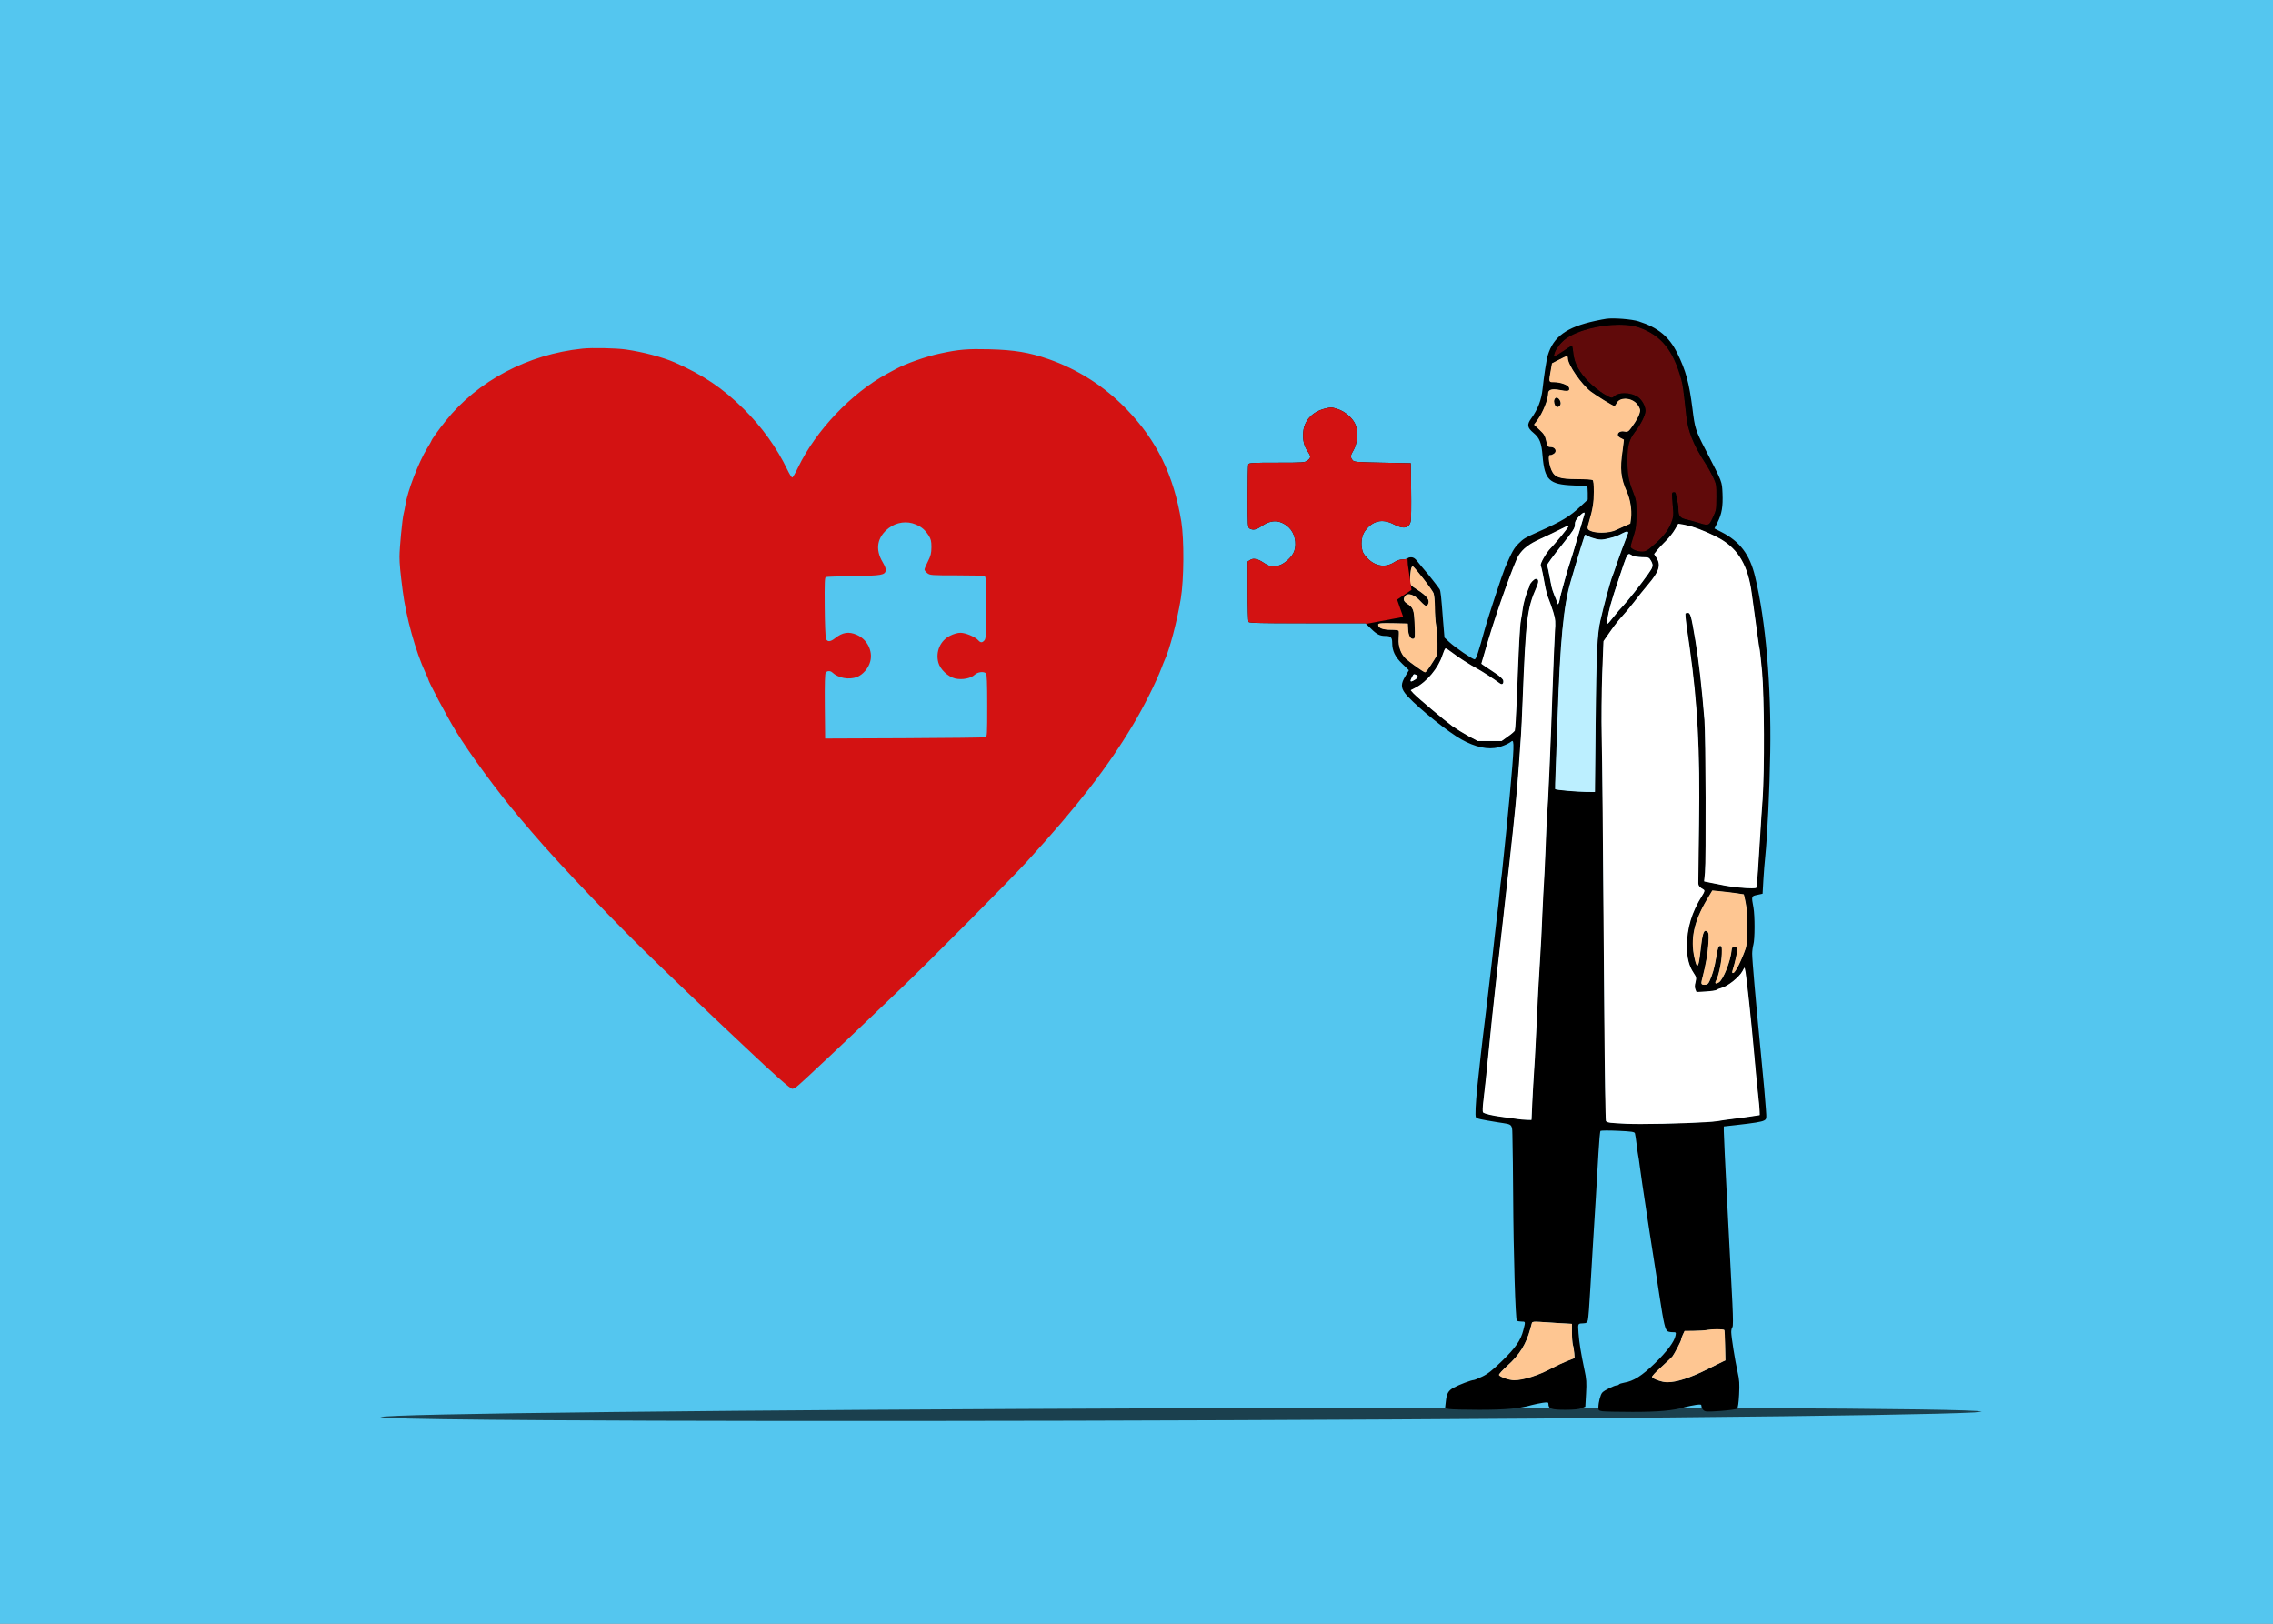 <svg xmlns="http://www.w3.org/2000/svg" width="1330px" height="950px" version="1.1" viewBox="-125 574 1330 950"><rect x="-125" y="574" width="1330" height="950" fill="#808080" stroke="none"/> <g fill="#54c6ef"> <path d="m-125 573.28c-0.189 0-0.371 0.075-0.505 0.209s-0.209 0.316-0.209 0.505l1e-3 950c0 0.394 0.32 0.714 0.714 0.714l1330 1e-3c0.189 0 0.371-0.075 0.505-0.209s0.209-0.316 0.209-0.505l-1e-3 -950c0-0.395-0.32-0.714-0.714-0.714l-1330-9.7e-4z"></path> </g> <path d="m814.93 760.5c-0.995 0.124-3.98 0.684-6.53 1.244-16.792 3.669-24.442 9.204-27.738 20.15-0.808 2.736-2.239 12.065-3.047 19.59-0.684 6.53-2.736 11.941-6.654 17.352-2.612 3.607-2.363 5.348 1.306 8.396 3.669 3.047 4.726 5.846 5.348 13.62 1.182 13.993 3.918 16.605 17.911 17.165 4.167 0.187 7.774 0.373 8.085 0.373 0.249 0 0.435 1.804 0.435 3.98v3.98l-4.229 3.918c-6.157 5.846-10.759 8.645-24.69 14.864-7.65 3.421-8.645 3.98-11.506 6.841-2.799 2.799-3.794 4.602-8.023 14.304-1.431 3.358-9.764 28.608-11.506 34.828-4.105 14.864-5.348 18.658-6.281 18.658-1.182 0-11.381-6.966-14.74-10.075l-2.861-2.674-0.809-9.64c-1.119-14.802-1.43-17.663-2.052-18.658-0.808-1.306-7.028-9.204-9.329-11.817-1.057-1.244-2.736-3.234-3.732-4.54-1.306-1.679-2.301-2.301-3.545-2.301-0.933 0-1.928 0.249-2.115 0.622-0.187 0.311-1.493 0.622-2.861 0.622-1.555 0-3.296 0.56-4.789 1.555-5.162 3.421-11.132 2.612-15.797-2.177-2.301-2.363-2.985-3.607-3.296-5.908-0.622-3.794 0.062-7.526 1.679-9.889 4.353-6.219 10.262-7.65 16.979-4.105 5.722 3.047 9.142 2.301 9.951-2.052 0.187-1.119 0.311-9.142 0.187-17.849l-0.187-15.859-16.605-0.311c-15.672-0.311-16.668-0.373-17.538-1.555-1.306-1.742-1.244-2.612 0.684-5.846 2.177-3.732 2.736-10.573 1.182-14.615-1.493-3.918-6.095-7.961-10.635-9.391-3.483-1.119-3.794-1.119-7.712-0.124-7.214 1.928-11.816 7.028-12.314 13.682-0.373 4.54 0.435 8.085 2.612 11.257 1.99 2.923 1.928 3.731-0.062 5.286-1.555 1.244-2.425 1.306-17.974 1.306-14.304 0-16.419 0.124-16.73 0.995-0.186 0.56-0.373 9.08-0.373 18.906 0 17.165 0.062 18.036 1.182 18.658 2.115 1.119 3.918 0.684 7.277-1.617 5.535-3.856 10.946-3.483 15.735 1.057 3.296 3.11 4.664 9.018 3.11 13.682-1.057 3.172-5.286 7.214-8.769 8.396-3.545 1.119-5.722 0.809-9.018-1.43-3.483-2.363-6.157-2.985-8.023-1.741l-1.493 0.933v17.289c0 9.453 0.249 17.6 0.498 18.036 0.435 0.622 7.525 0.808 34.455 0.747l33.957-3.4e-4 3.172 3.11c3.607 3.545 5.286 4.354 8.707 4.354 2.985 0 3.794 0.871 3.794 4.042 0 4.664 1.679 8.209 5.908 12.252l3.856 3.732-2.052 3.483c-2.612 4.291-2.674 6.593-0.311 9.826 3.794 5.162 19.902 18.72 30.101 25.375 7.961 5.162 15.983 7.649 22.327 6.841 3.296-0.373 7.961-2.239 10.013-3.918 1.679-1.368 1.555 3.421-1.057 31.656-0.56 5.66-1.368 14.304-1.866 19.28-0.498 4.975-1.368 13.371-1.928 18.658-0.498 5.286-1.057 10.324-1.244 11.195-0.187 0.871-0.56 4.602-0.933 8.396-0.373 3.732-0.871 8.769-1.244 11.195-0.311 2.363-0.995 8.396-1.555 13.371-0.498 4.975-1.244 11.506-1.617 14.615-2.488 21.518-3.732 31.594-5.286 44.157-0.808 6.841-1.617 13.807-3.296 29.541-0.995 9.951-1.368 17.041-0.808 17.911 0.56 0.808 2.55 1.244 12.874 2.923 9.267 1.493 8.271 0.249 8.52 10.821 0.124 4.976 0.311 19.031 0.373 31.159 0.187 35.636 1.368 73.636 2.177 74.134 0.435 0.249 1.679 0.497 2.799 0.497 2.301 0 2.301-0.062 0.995 4.975-1.492 5.971-4.602 10.448-12.563 18.16-5.535 5.348-8.272 7.525-11.443 9.018-2.301 1.119-4.602 2.052-5.038 2.052-1.368 0-8.769 2.799-11.754 4.478-3.172 1.741-4.105 3.421-4.602 8.396l-0.435 3.732 2.425 0.373c1.368 0.249 9.267 0.435 17.663 0.435 15.362 0 23.82-0.746 30.785-2.799 1.741-0.435 4.602-1.057 6.406-1.306 2.923-0.373 3.234-0.311 3.234 0.808 0 2.674 1.741 3.296 9.764 3.296 5.162 0 8.147-0.311 9.64-0.933l2.177-0.871 0.435-7.65c0.373-6.53 0.249-8.52-0.933-13.869-2.052-9.764-3.047-15.734-3.483-21.581-0.373-5.908-0.56-5.535 3.172-5.722 1.493-0.062 1.928-0.435 2.301-1.866 0.311-0.995 0.933-9.267 1.43-18.347 0.56-9.08 1.244-20.897 1.555-26.183 0.933-14.802 2.488-40.052 3.234-53.486 0.373-6.655 0.871-12.376 1.182-12.687 0.249-0.249 4.851-0.311 10.199-0.062 8.147 0.373 9.702 0.622 9.951 1.492 0.186 0.56 0.622 3.483 0.995 6.592 0.373 3.047 0.808 6.033 0.933 6.53 0.124 0.497 0.56 3.172 0.871 5.908 0.622 4.727 2.177 15.362 4.167 28.298 0.497 3.234 1.306 8.582 1.804 11.817 0.871 5.721 1.804 11.754 3.794 24.255 0.497 3.234 1.306 8.583 1.804 11.816 2.55 16.481 3.296 19.653 4.851 20.648 0.435 0.249 1.679 0.497 2.861 0.497 1.99 0 2.052 0.062 1.679 1.928-0.684 3.607-4.913 9.267-12.127 16.294-7.588 7.339-12.438 10.386-17.911 11.319-1.493 0.249-2.799 0.684-3.047 0.995-0.187 0.311-0.746 0.56-1.244 0.56-1.43 0-7.401 2.923-8.52 4.229-1.119 1.182-2.239 5.597-2.301 8.582 0 1.803 0.187 1.99 2.363 2.363 1.244 0.187 9.142 0.373 17.538 0.373 15.361-1e-4 23.82-0.746 30.785-2.799 1.741-0.435 4.602-1.057 6.406-1.306 2.923-0.373 3.234-0.311 3.234 0.809 0 0.684 0.498 1.741 1.182 2.301 1.057 0.933 1.99 0.995 10.013 0.435 4.851-0.373 9.204-0.933 9.64-1.306 0.498-0.435 0.933-3.358 1.182-8.271 0.311-6.344 0.187-8.521-0.871-13.185-1.555-6.966-3.669-20.399-3.731-23.384 0-1.182 0.311-2.488 0.684-2.861 0.435-0.435 0.435-4.602 0-13.931-1.119-22.327-2.55-49.941-3.234-62.752-0.933-17.538-1.742-34.703-1.804-38v-2.799l6.717-0.746c11.195-1.244 15.299-1.928 16.854-2.736 1.43-0.809 1.493-0.933 1.057-6.717-0.373-5.722-1.182-14.615-3.172-35.139-2.736-27.924-4.851-51.993-4.851-55.662 0-1.555 0.311-3.918 0.684-5.286 0.933-3.172 0.933-16.916 0.062-21.767-1.244-6.717-1.244-6.655 2.239-7.401l3.11-0.684 0.435-7.774c0.249-4.291 0.746-10.573 1.119-13.993 1.244-12.065 2.612-39.99 2.923-61.073 0.622-39.306-2.612-76.746-8.894-102.8-3.047-12.749-8.894-20.523-19.715-25.996l-4.043-2.052 1.804-3.545c2.55-5.037 3.234-9.329 2.923-16.979-0.373-7.277 0.124-5.908-9.889-25.437-5.971-11.568-6.281-12.625-7.712-24.255-1.928-14.988-3.794-22.016-8.831-32.278-4.727-9.702-11.319-15.113-22.7-18.72-3.856-1.244-14.677-2.114-18.844-1.492zm18.969 5.473c12.936 4.664 19.715 12.998 24.504 30.225 0.871 3.172 1.368 6.965 2.923 21.332 0.871 8.707 4.291 17.165 10.946 27.364 1.555 2.363 3.669 6.157 4.726 8.396 1.866 3.98 1.99 4.54 1.928 11.63 0 7.152-0.125 7.65-2.053 11.692-2.301 4.789-1.928 4.727-8.769 2.612-1.866-0.56-4.664-1.306-6.219-1.679-3.42-0.746-4.353-1.866-4.353-5.1 0-2.239-0.311-4.105-1.555-9.578-0.249-1.057-0.746-1.368-1.741-1.244-1.555 0.187-1.555 0.435-0.746 9.515 0.373 4.291 0.249 5.411-0.871 8.334-1.866 4.726-4.478 8.023-9.826 12.75-4.043 3.607-4.913 4.105-7.09 4.105-2.674 0-6.157-1.493-6.157-2.55 0-0.373 0.746-3.11 1.741-6.095 1.43-4.664 1.679-6.343 1.679-13.122 0-7.277-0.124-8.085-1.99-12.75-2.674-6.779-3.296-10.386-3.296-18.596-2e-4 -8.458 0.87-11.692 4.416-16.356 3.545-4.664 6.157-10.013 6.157-12.501 0-2.736-2.052-6.53-4.416-8.271-4.229-2.985-11.63-3.296-14.553-0.56-1.244 1.119-1.306 1.119-5.597-1.368-2.363-1.431-6.282-4.54-8.707-6.966-5.597-5.659-8.334-10.697-8.956-16.543-0.249-2.363-0.622-4.54-0.871-4.727-0.249-0.249-1.617 0.373-3.11 1.43-1.43 0.995-3.669 2.488-5.038 3.296l-2.363 1.43 0.435-1.493c0.746-2.301 3.669-6.095 6.344-8.023 9.515-6.965 31.718-10.386 42.477-6.592zm-41.669 17.6c0 3.918 7.898 15.299 13.496 19.653 3.545 2.674 13.123 8.52 13.993 8.52 0.249 0 0.871-0.808 1.43-1.866 1.866-3.607 8.769-3.11 11.817 0.871 0.871 1.12 1.555 2.612 1.555 3.296 0 1.928-1.866 5.722-4.602 9.391-2.239 3.11-2.488 3.234-4.478 2.861-3.794-0.684-5.535 2.488-2.239 4.105 0.933 0.498 1.742 0.933 1.804 0.933 0.062 0-0.311 2.799-0.746 6.219-1.617 11.008-1.057 16.232 2.55 24.317 1.99 4.416 2.923 10.573 2.425 15.05l-0.435 3.296-3.483 1.555c-1.928 0.871-3.98 1.804-4.54 2.052-3.483 1.928-11.443 2.239-15.113 0.622-1.866-0.871-1.928-1.244-0.684-5.287 2.115-7.09 2.799-11.257 2.799-17.352 0-4.354-0.249-6.592-0.746-7.028-0.498-0.373-4.478-0.622-9.329-0.622-10.324-0.062-12.936-0.995-14.802-5.287-1.679-4.043-2.052-9.453-0.435-8.396 0.062 0.062 0.746-0.249 1.555-0.684 2.55-1.368 1.368-4.416-1.741-4.416-1.492 0-1.741-0.311-2.425-3.607-0.684-2.985-1.306-3.98-3.918-6.406l-3.11-2.923 1.928-2.612c3.172-4.354 6.281-12.128 6.281-15.61 0-2.239 2.301-2.799 7.463-1.741 4.167 0.808 5.411 0.373 4.727-1.803-0.497-1.555-5.1-3.234-8.893-3.234-3.047 0-2.985 0.187-1.804-6.468l0.746-4.291 3.98-2.052c4.727-2.426 4.976-2.488 4.976-1.057zm9.764 91.423c-0.311 0.995-1.555 5.224-5.722 19.466-0.435 1.555-1.679 5.597-2.799 9.018-1.057 3.421-2.363 7.588-2.799 9.329-2.488 8.893-2.923 10.759-3.234 12.563-0.311 2.115-1.431 2.861-1.431 0.933 0-0.56-0.622-2.301-1.368-3.856-0.684-1.555-1.493-4.042-1.804-5.597-1.741-9.018-2.239-11.568-2.488-12.19-0.124-0.373 3.483-5.349 8.023-11.008 7.277-9.142 8.209-10.573 8.209-12.625 0-1.866 0.498-2.861 2.301-4.727 2.488-2.55 3.669-3.047 3.11-1.306zm63.25 7.401c4.727 1.43 12.003 4.602 16.232 7.028 10.697 6.157 16.232 15.797 18.347 31.78 0.684 5.037 1.182 8.458 3.421 24.877 0.498 3.918 1.057 7.587 1.244 8.085 0.124 0.497 0.746 6.219 1.368 12.749 1.306 14.367 1.493 58.088 0.311 74.631-0.435 5.784-1.057 15.05-1.368 20.523-0.871 15.237-1.928 30.412-2.177 31.096-0.249 0.87-11.568 0.062-18.16-1.182-2.674-0.56-6.468-1.306-8.458-1.679l-3.669-0.746 0.497-5.037c0.684-7.65 0.435-79.669-0.311-89.308-1.617-19.777-3.296-34.517-5.286-46.333-2.55-15.237-2.923-16.481-4.789-16.481-0.622 4e-5 -1.244 0.249-1.431 0.498-0.124 0.249 0.124 3.421 0.622 6.965 0.498 3.607 1.368 9.453 1.866 13.06 4.664 33.148 6.095 60.016 5.473 103.24-0.249 17.974-0.435 33.46-0.435 34.455 0 1.679 0.808 2.674 3.234 4.043 0.622 0.373 0.435 1.057-0.933 3.234-6.095 9.64-8.956 19.155-8.956 29.666 0 6.779 1.182 11.63 3.856 15.61 1.679 2.55 1.804 2.923 1.182 5.411-0.497 1.866-0.497 3.172-0.062 4.354l0.684 1.679 5.535-0.311c3.11-0.187 5.97-0.622 6.344-0.933 0.435-0.373 1.617-0.809 2.55-1.057 3.918-0.933 10.759-6.344 12.749-10.013l0.995-1.866 0.498 2.488c0.684 3.856 3.421 29.355 4.789 45.089 1.119 12.5 1.928 21.021 2.674 27.676 0.373 3.421 0.746 7.214 0.746 8.396l0.062 2.177-4.975 0.746c-2.736 0.435-7.463 1.057-10.573 1.431-3.047 0.373-7.152 0.933-9.018 1.306-5.908 0.995-40.612 2.052-52.988 1.555-9.889-0.435-11.692-0.684-12.065-1.555-0.249-0.56-0.684-27.302-0.933-59.456-0.871-115.99-1.182-149.57-1.555-166.05-0.187-9.267-0.063-25.375 0.311-35.948l0.746-19.093 3.98-5.721c2.176-3.172 5.224-7.028 6.717-8.582 1.493-1.555 4.664-5.349 7.028-8.396 2.363-3.11 6.033-7.712 8.209-10.262 6.592-7.712 7.774-11.506 5.162-15.797l-1.431-2.239 1.866-2.363c1.057-1.244 3.358-3.731 5.1-5.411 1.741-1.741 4.042-4.602 5.1-6.468l1.928-3.296 2.488 0.373c1.43 0.249 3.98 0.871 5.66 1.368zm-76.745 4.975c-2.488 2.985-5.224 6.219-6.157 7.09-2.736 2.736-6.468 9.267-5.97 10.448 0.435 0.995 1.492 5.97 2.799 13.309 0.373 1.928 1.182 4.789 1.866 6.344 0.622 1.555 1.866 5.038 2.674 7.65 1.306 4.416 1.368 5.473 0.933 11.692-0.249 3.732-0.871 19.28-1.431 34.517-0.995 30.537-2.612 66.795-3.109 72.143-0.187 1.866-0.622 10.946-0.933 20.213-0.373 9.204-0.809 18.036-0.933 19.59-0.125 1.555-0.56 9.64-0.933 18.036-0.311 8.396-0.871 19.591-1.244 24.877-0.746 11.07-1.679 28.795-2.488 47.266-0.311 7.028-0.871 16.916-1.244 22.078-0.311 5.1-0.809 13.185-0.995 17.849l-0.373 8.583-2.612-0.062c-1.368 0-4.105-0.249-5.971-0.559-1.866-0.249-5.784-0.809-8.707-1.182-5.224-0.684-9.826-1.742-10.759-2.55-0.249-0.249-0.187-2.923 0.187-5.971 0.808-6.406 2.115-19.031 3.421-32.278 0.498-5.162 1.306-13.123 1.804-17.725 0.497-4.602 1.244-11.319 1.617-14.926 0.373-3.607 1.057-9.889 1.555-13.993 0.497-4.105 1.306-11.381 1.866-16.17 0.498-4.789 1.244-11.257 1.617-14.304 0.311-3.11 1.057-9.391 1.555-13.993 0.498-4.602 1.368-12.065 1.866-16.481 2.923-26.307 4.478-41.918 5.535-57.217 0.497-7.214 1.057-15.175 1.244-17.725 0.186-2.55 0.622-11.506 0.933-19.902 1.866-47.764 2.612-53.921 8.085-66.297 1.555-3.483 1.368-5.224-0.56-5.224-1.057 0-3.794 2.923-3.794 4.043 0 0.249-0.373 1.306-0.871 2.363-1.368 3.172-2.736 7.961-3.172 11.319-0.187 1.679-0.684 4.602-0.995 6.344-0.684 3.42-1.306 15.175-2.425 45.587-0.435 10.075-0.933 18.72-1.181 19.218-0.249 0.498-2.052 2.052-4.043 3.421l-3.545 2.55h-13.931l-5.411-2.861c-2.923-1.617-7.214-4.291-9.515-5.908-4.727-3.483-20.399-16.668-22.638-19.094l-1.43-1.617 2.425-1.244c6.903-3.483 13.744-11.754 16.108-19.342 0.684-2.052 1.431-3.732 1.679-3.732 0.311 0 2.115 1.182 4.043 2.674 3.856 2.923 9.578 6.592 14.615 9.329 2.861 1.555 9.702 6.033 12.998 8.458 1.431 1.057 2.55 0.187 2.239-1.804-0.124-0.995-1.741-2.488-5.162-4.789-2.737-1.804-5.597-3.732-6.344-4.229l-1.306-0.933 1.493-5.1c0.808-2.861 1.928-6.592 2.425-8.271 5.349-18.036 15.362-45.774 17.849-49.816 2.55-3.98 6.033-6.593 12.563-9.578 3.421-1.555 8.458-3.98 11.194-5.349 2.799-1.43 5.1-2.488 5.224-2.426 0.124 0.125-1.804 2.674-4.229 5.66zm38.87-1.182c-1.555 3.856-5.411 14.304-6.841 18.533-0.871 2.737-1.866 5.535-2.177 6.219-1.119 2.55-5.224 17.725-7.152 26.369-1.804 7.899-2.301 19.031-2.736 60.078l-0.373 39.803-5.287-0.062c-5.411-0.062-17.289-1.12-17.663-1.555-0.062-0.124 0.062-5.162 0.311-11.132 0.249-5.971 0.746-19.839 1.119-30.785 1.493-44.654 3.483-65.426 7.712-79.606 0.497-1.741 1.679-5.66 2.55-8.707 2.115-7.152 5.473-17.973 5.659-18.222 0.124-0.124 0.871 0.187 1.679 0.684 0.746 0.498 2.861 1.244 4.664 1.679 2.737 0.622 3.918 0.56 7.401-0.311 4.229-1.057 4.789-1.244 8.023-2.923 2.612-1.368 3.669-1.368 3.11-0.062zm2.799 12.936c0.871 0.497 3.296 0.871 5.598 0.933 3.856 0 4.104 0.125 5.162 1.928 1.555 2.736 1.368 3.669-1.431 7.587-3.669 5.349-12.625 16.606-14.988 19.031-1.182 1.182-3.483 3.794-5.1 5.908-4.416 5.473-4.353 5.473-3.856 1.99 0.684-4.851 2.363-10.946 6.468-23.073 5.66-16.978 5.1-16.046 8.147-14.304zm-122.52 13.371c2.923 3.732 5.597 7.525 6.033 8.52 0.435 0.995 0.746 4.664 0.808 8.334 0 3.607 0.311 8.21 0.684 10.262 0.373 1.99 0.746 6.717 0.808 10.51 0.062 6.53 0 6.965-1.741 9.64-3.421 5.473-4.913 7.463-5.411 7.463-0.684 0-8.582-5.597-11.07-7.836-2.923-2.612-4.602-7.277-4.229-11.754 0.124-2.052 0.187-4.104 0-4.54-0.187-0.497-1.741-0.746-4.789-0.746-4.602 0-7.214-0.995-7.214-2.861 0-0.746 1.368-0.871 8.582-0.746l8.521 0.187 0.186 3.483c0.187 3.731 1.679 6.033 3.483 5.349 0.746-0.311 0.871-1.679 0.56-8.334-0.311-8.707-0.809-10.013-4.416-12.314-2.115-1.368-2.426-2.55-1.182-4.354 1.493-1.99 5.224-0.746 8.582 2.861 3.11 3.296 3.918 3.607 4.789 2.052 1.368-2.487-0.373-4.913-6.219-8.707-4.167-2.674-4.229-2.799-4.229-5.473 0-4.478 0.684-8.396 1.493-8.023 0.373 0.124 3.047 3.296 5.97 7.028zm-4.105 56.346c1.555 0.56 1.182 1.741-0.933 2.985-2.363 1.431-2.799 0.995-1.493-1.43 1.057-2.115 1.057-2.115 2.425-1.555zm186.33 127.74c2.861 0.373 5.286 0.746 5.411 0.809 0.062 0.062 0.56 2.239 1.057 4.789 1.368 6.406 1.368 22.825 0 26.743-2.239 6.53-5.846 13.807-7.028 14.18-0.684 0.249-0.746-0.062-0.435-1.182 1.679-5.535 2.861-11.07 2.736-12.376-0.124-1.181-0.56-1.555-1.741-1.555-1.244 0-1.555 0.311-1.742 1.866-0.56 6.406-4.789 17.041-7.338 18.782-1.804 1.12-2.488 0.809-1.555-0.871 1.43-2.488 3.296-11.132 3.358-15.61 0.124-4.416 0-4.789-1.119-4.789-1.057 0-1.368 0.809-2.301 6.406-1.058 6.344-2.239 10.51-3.98 14.242-0.746 1.617-1.306 2.053-2.737 2.053-2.052 0-2.177-0.311-1.182-4.042 1.928-7.339 3.11-14.367 3.483-19.902 0.311-5.411 0.187-6.344-0.684-7.09-1.99-1.679-2.861 0.373-3.856 8.707-1.43 12.874-1.99 13.869-3.607 6.717-2.488-11.07-0.311-21.332 7.277-34.081l3.11-5.224 3.794 0.373c2.115 0.187 6.157 0.684 9.08 1.057zm-101.81 251.63 6.655 0.373v5.037c0 2.799 0.249 6.095 0.56 7.277 0.373 1.182 0.684 3.421 0.809 4.913l0.186 2.674-4.354 1.741c-2.363 0.933-6.468 2.861-9.018 4.229-7.588 4.105-16.543 6.965-21.954 6.965-2.799 0-8.023-1.804-8.769-2.985-0.187-0.373 1.928-2.675 4.727-5.224 7.277-6.53 11.132-12.749 13.558-21.643 0.435-1.555 0.871-3.172 0.995-3.607 0.186-0.622 1.368-0.746 5.037-0.498 2.674 0.187 7.836 0.498 11.568 0.746zm95.838 4.043c0.124 0.124 0.373 4.167 0.435 8.956l0.187 8.707-1.493 0.684c-0.871 0.435-4.664 2.301-8.52 4.229-10.511 5.286-18.409 7.836-24.006 7.836-2.799 0-8.023-1.803-8.769-2.985-0.186-0.373 2.239-2.985 5.411-5.784 3.11-2.861 6.033-5.66 6.468-6.157 1.181-1.493 5.162-9.142 5.162-9.951 0-0.435 0.435-1.679 0.995-2.861l0.995-2.115 5.411-0.062c2.923 0 6.592-0.249 8.147-0.56 2.737-0.497 9.08-0.497 9.578 0.062z"></path> <path d="m784.89 806.89c-0.933 0.933-0.933 2.674-0.124 4.291 0.809 1.43 2.052 1.555 3.11 0.249 1.617-1.99-1.244-6.282-2.985-4.54z"></path> <g fill="#d31212"> <path d="m215.71 777.97c-31.78 3.296-61.197 18.844-79.855 42.166-4.167 5.224-8.458 11.195-8.458 11.817 0 0.187-1.057 2.052-2.425 4.229-5.1 8.334-11.568 25.188-12.812 33.397-0.249 1.555-0.684 3.794-0.995 4.976-0.809 3.047-2.425 20.026-2.425 25.188 0 3.98 0.435 8.831 1.866 19.902 1.928 15.237 7.588 35.636 13.371 48.075 0.871 1.803 1.555 3.421 1.555 3.607 0 1.244 11.07 22.079 16.17 30.412 8.209 13.433 24.566 35.699 37.626 51.06 2.052 2.363 5.162 6.033 6.841 8.023 16.668 19.591 50.438 54.854 75.626 78.984 3.234 3.047 9.764 9.329 14.553 13.993 4.789 4.602 13.185 12.563 18.658 17.725 5.473 5.1 12.749 12.003 16.17 15.237 16.668 15.797 26.245 24.255 27.427 24.255 0.56 0 1.617-0.498 2.425-1.12 3.421-2.674 27.551-25.436 61.819-58.212 16.481-15.734 63.685-63.312 73.138-73.698 29.666-32.527 47.08-54.978 62.006-79.98 6.219-10.386 13.558-25.064 16.668-33.273 0.684-1.866 1.555-3.98 1.866-4.664 2.861-5.97 7.276-22.949 9.391-35.76 1.866-11.257 1.99-34.579 0.311-45.09-4.416-27.116-14.304-47.453-32.091-65.862-12.874-13.309-28.297-23.198-45.711-29.293-11.132-3.856-19.902-5.349-34.517-5.722-12.687-0.311-17.725 0.062-28.609 2.425-8.334 1.742-20.15 5.908-26.121 9.142-0.498 0.249-2.861 1.555-5.162 2.799-20.648 11.132-41.607 33.148-51.931 54.605-1.617 3.358-3.172 6.095-3.545 6.095-0.311 0-1.617-2.053-2.799-4.54-6.281-13.06-15.175-25.375-25.623-35.636-12.376-12.252-23.633-19.777-40.301-27.178-6.966-3.047-18.595-6.157-28.671-7.587-5.971-0.808-19.591-1.119-25.437-0.498zm195.1 102.87c3.483 1.493 5.349 3.047 7.587 6.468 1.306 2.115 1.617 3.172 1.617 6.841-0.062 3.67-0.373 4.975-2.052 8.334-1.119 2.115-1.99 4.291-1.99 4.726 0 0.498 0.746 1.431 1.617 2.115 1.555 1.244 2.426 1.306 17.103 1.306 8.458 0 15.797 0.187 16.357 0.373 0.871 0.311 0.995 2.55 0.995 18.471s-0.124 18.222-1.057 19.218c-1.306 1.43-2.239 1.43-3.607-0.125-1.804-1.99-7.401-4.353-10.386-4.353-1.679 0-3.98 0.684-6.095 1.741-5.722 2.861-8.52 9.329-6.841 15.673 1.057 3.98 5.597 8.271 9.826 9.329 4.043 0.933 9.142 0 11.443-2.177 1.804-1.679 5.286-2.115 6.592-0.809 0.56 0.56 0.746 5.598 0.746 18.907 6e-5 16.792-0.062 18.222-1.057 18.471-0.622 0.187-21.954 0.435-47.453 0.56l-46.333 0.186-0.187-18.906c-0.124-13.434 0.062-19.156 0.56-19.715 0.871-1.057 2.674-1.119 3.794-0.062 3.483 3.296 9.702 4.478 14.491 2.674 3.483-1.368 6.779-5.224 7.774-9.205 1.555-6.157-1.928-12.936-7.961-15.486-4.665-2.052-8.272-1.43-12.563 1.928-2.799 2.239-4.54 2.363-5.411 0.436-0.311-0.746-0.684-9.08-0.746-18.596-0.124-13.993 0-17.352 0.684-17.538 0.435-0.187 7.836-0.435 16.419-0.56 16.419-0.311 17.974-0.622 18.658-3.234 0.187-0.808-0.498-2.612-1.804-4.851-4.602-7.587-3.296-14.802 3.545-20.026 4.602-3.483 10.635-4.291 15.735-2.115z"></path> </g> <g fill="#fec692"> <path d="m785.81 806.68c1.075 0 2.358 1.709 2.358 3.294 0 0.503-0.133 0.969-0.435 1.341l-1.7e-4 1.6e-4c-0.472 0.583-0.956 0.836-1.388 0.836-0.487 0-0.989-0.324-1.402-1.049h-3e-4c-0.793-1.587-0.758-3.224 0.089-4.07 0.25-0.251 0.515-0.351 0.779-0.351zm5.962-24.246c-0.623 0-1.923 0.653-4.6 2.027l-3e-4 1.8e-4 -3.98 2.052c-0.053 0.028-0.091 0.078-0.101 0.137l-0.746 4.291 3e-4 -0.002-0.001 0.007-2e-4 0.001-0.103 0.58v6e-5l-0.091 0.513c-0.711 4.004-0.943 5.273 0.494 5.529 0.328 0.058 0.742 0.064 1.234 0.064 0.095 0 0.118-5e-5 0.217-2.5e-4 0.105-2e-4 0.133-2.4e-4 0.242-2.4e-4 3.815 0 8.261 1.693 8.711 3.101 0.346 1.103 0.154 1.603-0.512 1.812-0.25 0.079-0.58 0.12-0.998 0.12-0.736 0-1.725-0.128-2.996-0.375h-4e-5c-1.683-0.345-3.073-0.52-4.183-0.52-2.304 0-3.51 0.772-3.51 2.449 0 3.426-3.085 11.161-6.245 15.498l-1.927 2.611c-0.058 0.078-0.048 0.187 0.023 0.253l3.11 2.923 9.4e-4 8.4e-4c2.589 2.404 3.188 3.367 3.862 6.308h-6e-5c0.679 3.273 0.953 3.756 2.612 3.756 1.869 0 2.939 1.133 2.939 2.221 0 0.654-0.38 1.347-1.289 1.834l-2.6e-4 1.7e-4c-0.687 0.37-1.233 0.621-1.405 0.663-0.133-0.08-0.269-0.13-0.405-0.135h-0.008l-0.023-0.001h-0.008l-0.005 6e-5c-0.708 0.019-0.865 1.141-0.834 2.274 0.048 1.771 0.579 4.343 1.483 6.521l0.001 0.003c1.92 4.415 4.662 5.339 14.976 5.402h0.001c4.904 0 8.783 0.26 9.214 0.584h-0.001c0.408 0.386 0.671 2.493 0.671 6.875 0 6.073-0.68 10.22-2.791 17.297-1.239 4.026-1.238 4.57 0.787 5.515l0.004 0.002c1.63 0.719 4.066 1.058 6.572 1.058 3.252 0 6.683-0.571 8.697-1.68h-0.002c0.345-0.153 1.133-0.51 2.164-0.977h1e-4c0.636-0.288 1.664-0.754 2.377-1.075l3.483-1.555c0.061-0.027 0.103-0.084 0.112-0.15l0.435-3.296 4.3e-4 -0.004c0.501-4.512-0.437-10.703-2.441-15.15h-6e-5c-3.589-8.045-4.149-13.23-2.535-24.211l4e-4 -0.004c0.082-0.647 0.158-1.235 0.234-1.826 0.043-0.337 0.151-1.18 0.186-1.451 0.198-1.558 0.339-2.696 0.335-2.939h0.002c0.005 0-0.005-0.178-0.153-0.214h-0.004c-0.098-0.032-0.701-0.353-1.478-0.768l-0.278-0.148-0.006-0.003c-1.557-0.764-1.863-1.824-1.487-2.591 0.336-0.684 1.254-1.246 2.619-1.246 0.311 0 0.638 0.029 0.99 0.092l0.001 2e-4 0.002 4.4e-4c0.466 0.087 0.853 0.151 1.197 0.151 1.171 0 1.779-0.745 3.465-3.086 2.735-3.667 4.64-7.507 4.64-9.505 0-0.751-0.718-2.286-1.594-3.413h-7e-5c-1.702-2.223-4.568-3.379-7.13-3.379-2.136 0-4.114 0.807-5.009 2.536h6e-5c-0.547 1.032-1.094 1.708-1.268 1.762-0.839-0.034-10.302-5.79-13.868-8.48h-5e-5c-5.589-4.347-13.422-15.678-13.422-19.502 0-0.542-0.017-1.14-0.654-1.14z"></path> <path d="m877 1095c-0.047 0-0.09 0.024-0.114 0.065l-3.11 5.224h-4e-5c-7.599 12.77-9.789 23.066-7.292 34.179v1e-4c0.627 2.772 1.119 4.537 1.692 4.537 0.804 0 1.337-3.703 2.177-11.267 0.798-6.685 1.515-9.13 2.607-9.13 0.281 0 0.62 0.163 1.031 0.509h1e-4c0.807 0.692 0.95 1.537 0.637 6.981-0.372 5.525-1.552 12.543-3.479 19.875-0.738 2.767-0.934 3.827 0.139 4.113 0.298 0.08 0.692 0.096 1.172 0.096 1.498 0 2.096-0.481 2.857-2.129 1.749-3.747 2.932-7.925 3.991-14.276 0.947-5.683 1.257-6.295 2.17-6.295 0.761 0 1.025 0.088 1.025 2.518 0 0.573-0.015 1.282-0.039 2.134v0.002c-0.062 4.467-1.926 13.085-3.341 15.546l-9.2e-4 0.002c-0.435 0.784-0.613 1.435-0.203 1.663h1.4e-4c0.086 0.048 0.185 0.067 0.292 0.067 0.375 0 0.94-0.239 1.652-0.681l0.005-0.003c2.603-1.778 6.834-12.465 7.396-18.876h-5e-5c0.181-1.51 0.453-1.748 1.609-1.748 1.115 0 1.492 0.324 1.609 1.435 0.12 1.277-1.05 6.781-2.732 12.324l-1.4e-4 4e-4 -6.1e-4 2e-3 -7.5e-4 0.003c-0.196 0.706-0.321 1.3 0.085 1.413h-2e-4c0.04 0.011 0.083 0.016 0.126 0.016 0.113 0 0.246-0.033 0.394-0.087h-5e-4c1.263-0.399 4.889-7.776 7.114-14.263 1.379-3.95 1.375-20.393 0.005-26.812h-4e-5c-0.48-2.459-0.966-4.606-1.06-4.808-0.002-0.005-0.013-0.028-0.032-0.048l-0.035-0.026c-0.009-0.005-0.014-0.007-0.022-0.01l-9.7e-4 -3e-4c-0.212-0.078-2.628-0.447-5.432-0.812h-7e-4l-0.015-2e-3h3.1e-4c-2.925-0.373-6.95-0.869-9.068-1.056h-1.3e-4l-3.794-0.373c-0.004-4e-4 -0.009-7e-4 -0.013-7e-4z"></path> <path d="m701.57 905.31c-0.934 0-1.519 4.019-1.519 8.181 0 2.746 0.115 2.905 4.29 5.585h6e-5c5.877 3.813 7.475 6.166 6.175 8.53-0.325 0.579-0.608 0.834-0.96 0.834-0.65 0-1.649-0.829-3.615-2.913-2.287-2.456-4.77-3.849-6.632-3.849-0.891 0-1.645 0.319-2.154 0.999l-0.003 0.004c-1.238 1.795-0.976 3.033 0.958 4.367 0.089 0.061 0.166 0.113 0.261 0.174l6.7e-4 4.5e-4c3.546 2.262 4.043 3.503 4.354 12.206l1e-4 0.003 2e-4 0.003c0.315 6.735 0.155 7.936-0.478 8.2h-2e-4c-0.198 0.075-0.389 0.11-0.573 0.11-1.378 0-2.559-2.031-2.725-5.342v-4.5e-4l-0.186-3.483c-0.004-0.07-0.06-0.124-0.13-0.126l-8.52-0.187h-6.1e-4c-1.549-0.027-2.84-0.042-3.892-0.042-3.735 0-4.826 0.164-4.826 0.922 0 2.019 2.793 2.994 7.348 2.994 3.117 0 4.519 0.273 4.664 0.66l0.002 0.006c0.171 0.398 0.115 2.402-0.011 4.48-0.375 4.512 1.315 9.218 4.273 11.862h3e-5c2.465 2.218 10.395 7.859 11.155 7.87l2e-3 5e-5h0.002c0.595 0 2.142-2.115 5.522-7.524h-5e-5c1.765-2.71 1.825-3.181 1.763-9.714l-1e-4 -8e-4c-0.062-3.797-0.435-8.53-0.81-10.532-0.371-2.042-0.682-6.634-0.682-10.238v-0.001l-7e-5 -0.002c-0.062-3.658-0.371-7.358-0.82-8.383-0.443-1.013-3.132-4.824-6.05-8.549-2.88-3.676-5.571-6.882-6.019-7.067h-8.7e-4c-0.052-0.024-0.106-0.037-0.162-0.037z"></path> </g> <g fill="#600a0a"> <path d="m822.55 764.04c-11.009 0-24.432 3.178-31.338 8.233h3e-5c-2.721 1.962-5.699 5.814-6.474 8.203l-0.003 0.01-0.435 1.493c-0.042 0.143 0.009 0.297 0.127 0.388 0.065 0.05 0.143 0.075 0.221 0.075 0.065 0 0.13-0.017 0.187-0.052l2.36-1.428c1.379-0.815 3.622-2.31 5.056-3.308h-5e-5l0.008-0.006c1.229-0.87 2.271-1.368 2.663-1.414h0.008c0.192 0.442 0.511 2.294 0.738 4.454l1e-4 4e-4c0.633 5.953 3.424 11.063 9.058 16.759l0.001 0.001c2.443 2.443 6.383 5.571 8.776 7.019l0.006 0.004c2.505 1.452 3.677 2.135 4.502 2.135 0.632 0 1.044-0.384 1.519-0.811l0.005-0.005c1.253-1.173 3.45-1.78 5.918-1.78 2.862 0 5.978 0.818 8.179 2.372h-1e-4c2.279 1.683 4.263 5.37 4.263 7.976 0 2.355-2.538 7.617-6.083 12.282-3.61 4.75-4.489 8.072-4.489 16.576 0 8.248 0.628 11.902 3.321 18.728l6e-4 0.002c1.843 4.606 1.964 5.366 1.964 12.615 0 6.753-0.246 8.395-1.663 13.016h-5e-5c-0.977 2.932-1.745 5.713-1.757 6.184v0.001s-2.7e-4 0.01-2.7e-4 0.016c0 1.465 3.954 2.912 6.519 2.912 2.33 0 3.296-0.597 7.33-4.195 5.372-4.747 8.029-8.088 9.923-12.888l0.001-0.004c1.145-2.989 1.27-4.167 0.893-8.495l-2e-4 -7.9e-4c-0.836-9.389-0.674-8.992 0.429-9.124l0.002-3.4e-4c0.125-0.016 0.234-0.023 0.335-0.023 0.534 0 0.822 0.194 1.009 0.99 1.244 5.473 1.545 7.302 1.545 9.495 0 3.42 1.068 4.674 4.638 5.453h-3e-4c1.553 0.373 4.333 1.114 6.193 1.672h5e-5c0.093 0.029 0.546 0.169 0.618 0.191l0.545 0.169 2e-4 1e-4c2.036 0.629 3.381 1.028 4.351 1.028 1.73 0 2.288-1.267 3.409-3.615 0.048-0.1 0.218-0.455 0.275-0.574l0.004-0.008 0.001-0.003c1.956-4.102 2.084-4.664 2.084-11.837 0.062-7.118-0.064-7.738-1.962-11.787l-5e-4 -9.6e-4c-1.064-2.254-3.187-6.062-4.751-8.439-6.636-10.17-10.026-18.572-10.889-27.203l-3e-4 -0.003c-1.553-14.353-2.054-18.182-2.934-21.389l-2.7e-4 -1e-3c-4.81-17.303-11.652-25.754-24.73-30.469l-0.002-9e-4c-3.102-1.094-7.115-1.591-11.474-1.591z"></path> </g> <g fill="#fff"> <path d="m857.1 880.45c-0.07 0-0.137 0.037-0.173 0.099l-1.928 3.296-0.001 0.002c-1.046 1.846-3.334 4.692-5.067 6.425h4e-5c-1.746 1.684-4.05 4.174-5.111 5.423l-0.005 0.006-1.866 2.363c-0.053 0.067-0.058 0.16-0.012 0.232l1.431 2.239h-6e-5c2.531 4.161 1.446 7.848-5.145 15.559l-1e-4 1.5e-4c-2.181 2.555-5.851 7.157-8.216 10.271h-4e-5c-2.362 3.045-5.528 6.832-7.013 8.379-1.503 1.565-4.558 5.432-6.737 8.608l-3.98 5.721-0.036 0.106-0.746 19.093-4e-5 7.4e-4c-0.373 10.576-0.498 26.689-0.311 35.959v5e-4c0.373 16.469 0.684 50.071 1.555 166.05 0.247 31.902 0.676 58.548 0.935 59.492l4e-5 3e-4c0.004 0.013 0.009 0.028 0.016 0.044 0.441 1.02 2.483 1.243 12.239 1.673h8e-4c2.183 0.088 5.06 0.127 8.346 0.127 15.364 0 39.796-0.862 44.683-1.685l6e-3 -0.001c1.861-0.372 5.951-0.93 9.003-1.304h-4e-4c3.112-0.373 7.836-0.995 10.579-1.431h-1e-4l4.975-0.746c0.1-0.015 0.173-0.102 0.17-0.204l-0.062-2.177h1e-4c-0.001-1.202-0.376-5.003-0.748-8.412l-6e-5 -6e-4c-0.745-6.642-1.555-15.18-2.674-27.67-1.368-15.732-4.105-41.241-4.791-45.107l-8.5e-4 -0.004-0.498-2.488c-0.017-0.083-0.083-0.146-0.167-0.159-0.01-0.002-0.02-0.002-0.029-0.002-0.073 0-0.141 0.04-0.177 0.106l-0.995 1.866h-1.2e-4c-1.966 3.623-8.761 8.994-12.619 9.912l-0.005 0.001c-0.928 0.247-2.154 0.692-2.629 1.099-0.319 0.257-3.08 0.696-6.225 0.885h7.5e-4l-5.393 0.303-0.63-1.547h1e-4c-0.414-1.127-0.42-2.387 0.07-4.226l8e-4 -0.003c0.639-2.556 0.492-2.986-1.209-5.569l-0.001-0.002c-2.645-3.936-3.822-8.743-3.822-15.499 0-10.47 2.849-19.948 8.925-29.559l3e-4 -4e-4c1.288-2.05 1.696-2.99 0.89-3.498h-5e-5c-0.005-0.003-0.019-0.012-0.024-0.015l-0.004-0.002c-2.407-1.358-3.132-2.301-3.132-3.868 0-0.986 0.186-16.484 0.435-34.452 0.622-43.231-0.809-70.109-5.475-103.27-0.253-1.834-0.587-4.139-0.933-6.532-0.34-2.349-0.686-4.741-0.933-6.529l-5e-5 -5e-4c-0.477-3.398-0.713-6.373-0.642-6.828h-0.009c0.144-0.173 0.677-0.407 1.262-0.407 1.643 0 2.014 0.915 4.591 16.314l1e-4 1.9e-4c1.989 11.808 3.667 26.541 5.284 46.317 0.746 9.635 0.994 81.638 0.311 89.274h-1e-4l-0.497 5.036c-0.01 0.102 0.059 0.195 0.159 0.216l3.669 0.746 3e-3 6e-4c1.994 0.374 5.777 1.118 8.454 1.679l0.004 7e-4c4.69 0.885 11.755 1.549 15.565 1.549 1.372 0 2.467-0.077 2.744-0.37h1e-4c0.032-0.034 0.061-0.077 0.078-0.128h-1.6e-4c0.262-0.733 1.319-15.951 2.188-31.148l4e-4 -0.005 2e-4 -3e-3c0.311-5.483 0.932-14.722 1.368-20.514l4e-5 -7e-4c1.182-16.552 0.995-60.285-0.312-74.664l-1e-4 -8.4e-4c-0.62-6.516-1.244-12.263-1.373-12.779l-0.007-0.022c-0.176-0.47-0.733-4.104-1.233-8.04l-2e-4 -0.002c-1.38-10.122-2.109-15.381-2.613-19.012-0.272-1.965-0.501-3.614-0.723-5.239v7e-5l-0.085-0.625c-2.12-16.024-7.678-25.73-18.445-31.928l-2.6e-4 -1e-4c-4.242-2.433-11.532-5.611-16.274-7.046l-0.003-8.4e-4 -0.001-4.4e-4h-1e-4c-1.684-0.499-4.24-1.122-5.679-1.372l-0.005-8e-4 -2.488-0.373c-0.01-0.002-0.02-0.002-0.03-0.002z"></path> <path d="m792.72 881.5c-0.015 0-0.03 0.001-0.041 0.003l-8.3e-4 1e-4c-0.356 0.046-2.616 1.097-5.258 2.447-2.739 1.369-7.765 3.789-11.186 5.345l-4e-4 2e-4c-6.547 2.993-10.069 5.626-12.648 9.652l-0.002 0.003c-2.504 4.07-12.524 31.836-17.871 49.864v1e-4c-0.088 0.298-0.202 0.681-0.326 1.096-0.214 0.718-0.305 1.024-0.557 1.875-0.501 1.69-1.07 3.626-1.544 5.303l-1.492 5.098c-0.024 0.082 0.006 0.17 0.076 0.219l1.306 0.933 0.005 0.004c0.169 0.112 0.453 0.304 0.817 0.547 0.702 0.471 1.632 1.094 2.743 1.835 0.894 0.596 1.828 1.217 2.785 1.847 3.456 2.325 4.963 3.764 5.074 4.646l9e-4 0.006c0.201 1.289-0.224 1.932-0.756 2.015h4e-5c-0.046 0.007-0.09 0.011-0.14 0.011-0.281 0-0.63-0.121-1.027-0.414l-3e-4 -2e-4c-3.3-2.429-10.151-6.913-13.021-8.473-5.03-2.732-10.741-6.395-14.588-9.311-1.864-1.443-3.698-2.666-4.125-2.714-0.013-0.001-0.024-0.002-0.04-0.002-0.073 0-0.131 0.031-0.167 0.055-0.362 0.246-1.077 1.936-1.702 3.813l-0.001 0.004c-2.348 7.538-9.155 15.766-16.007 19.223l-0.001 6e-4 -2.425 1.244c-0.055 0.028-0.094 0.08-0.105 0.141-0.012 0.061 0.006 0.123 0.047 0.17l1.43 1.617 0.003 0.003c2.252 2.44 17.938 15.634 22.667 19.119l0.004 0.003c2.308 1.622 6.605 4.3 9.534 5.92l0.003 0.002 5.411 2.862 0.094 0.023 13.931-9.7e-4 0.117-0.038 3.545-2.55h6e-5c1.971-1.355 3.824-2.936 4.104-3.492h6e-5c0.003-0.006 0.008-0.016 0.009-0.02l1.2e-4 -2.4e-4c0.269-0.622 0.763-9.297 1.194-19.28v-0.001c1.12-30.425 1.742-42.155 2.422-45.555l0.001-0.006 7.4e-4 -0.005c0.311-1.739 0.808-4.663 0.996-6.346h-4e-5c0.432-3.336 1.794-8.103 3.154-11.259h-6e-5c0.491-1.043 0.89-2.145 0.89-2.449 0-1.021 2.659-3.842 3.594-3.842 0.957 0 1.401 0.444 1.401 1.401 0 0.817-0.332 1.992-1.024 3.542l-2.6e-4 6e-4c-5.491 12.418-6.237 18.619-8.102 66.37v5e-4c-0.311 8.393-0.746 17.352-0.932 19.894-0.188 2.567-0.745 10.495-1.244 17.726-1.057 15.296-2.611 30.9-5.534 57.209-0.161 1.427-0.402 3.535-0.621 5.45-0.268 2.342-0.537 4.687-0.795 6.979-0.16 1.417-0.326 2.918-0.449 4.053-0.218 2.015-0.479 4.316-0.735 6.569-0.237 2.086-0.466 4.105-0.642 5.725-0.069 0.639-0.128 1.201-0.178 1.701h-1.4e-4c-0.374 3.053-1.119 9.513-1.617 14.304h-4e-5c-0.224 1.915-0.502 4.356-0.77 6.713-0.278 2.441-0.566 4.963-0.81 7.052-0.103 0.884-0.198 1.68-0.285 2.401-0.498 4.112-1.182 10.384-1.555 13.997-0.243 2.346-0.65 6.071-1.038 9.618-0.198 1.812-0.414 3.784-0.579 5.307-0.499 4.611-1.305 12.557-1.804 17.727v-3e-4c-1.306 13.242-2.612 25.875-3.42 32.272l-5e-5 6e-4c-0.357 2.916-0.45 5.625-0.179 6.072 0.013 0.021 0.029 0.044 0.05 0.064l0.011 0.01c0.99 0.858 5.671 1.917 10.864 2.597l7e-4 1e-4c1.892 0.241 4.178 0.558 6.081 0.822 0.972 0.135 2.032 0.281 2.625 0.36h-3.4e-4c1.872 0.311 4.619 0.561 5.997 0.561h-0.005l2.612 0.062h0.005c0.107 0 0.195-0.084 0.2-0.191l0.373-8.583v-7e-4c0.179-4.48 0.645-12.108 0.957-17.226l0.038-0.619h-7e-5c0.373-5.164 0.933-15.054 1.244-22.082v-2e-4c0.808-18.464 1.742-36.199 2.487-47.261 0.373-5.287 0.933-16.489 1.244-24.884v0.001c0.373-8.399 0.808-16.476 0.932-18.029v-1e-4c0.125-1.562 0.56-10.393 0.933-19.598l4e-5 -0.001c0.311-9.268 0.746-18.343 0.932-20.2l1.2e-4 -0.001c0.498-5.353 2.115-41.625 3.11-72.155v9e-4c0.56-15.238 1.182-30.781 1.43-34.51 0.436-6.234 0.374-7.317-0.941-11.763l-7e-4 -0.002c-0.81-2.616-2.056-6.105-2.68-7.665l-0.003-0.006c-0.676-1.537-1.48-4.378-1.852-6.298h-1e-4c-1.302-7.317-2.363-12.323-2.811-13.352-0.435-1.034 3.154-7.453 5.923-10.224h-3e-4c0.945-0.882 3.692-4.129 6.174-7.108l0.002-0.002c2.26-2.782 4.15-5.257 4.268-5.687 0.002-0.009 0.046-0.142-0.053-0.24l-0.052-0.037c-0.044-0.022-0.087-0.024-0.105-0.024z"></path> <path d="m828.27 898.17c-1.247 0-2.06 2.486-5.28 12.177-0.265 0.799-0.705 2.121-1.019 3.064-4.105 12.128-5.785 18.226-6.47 23.084v-1.3e-4l-0.025 0.172c-0.012 0.085-0.011 0.078-0.023 0.161-0.177 1.241-0.307 2.089 0.024 2.136h-3e-5c0.01 0.001 0.019 0.002 0.029 0.002 0.399 0 1.416-1.271 3.614-3.997l0.338-0.419 9.4e-4 -0.001c1.615-2.112 3.916-4.723 5.095-5.902l5.5e-4 -5e-4c2.367-2.429 11.322-13.686 14.994-19.038h6e-5c2.804-3.925 3.005-4.883 1.434-7.649l-4e-4 -7e-4c-1.074-1.831-1.351-1.956-5.211-1.956h7e-4c-2.302-0.062-4.713-0.436-5.57-0.925-0.182-0.104-0.34-0.198-0.5-0.294-0.133-0.08-0.271-0.162-0.39-0.23-0.39-0.223-0.725-0.381-1.04-0.381z"></path> <path d="m801.87 873.91c-0.483 0-1.53 0.818-3.025 2.35l-2e-4 1.9e-4c-1.81 1.872-2.317 2.88-2.317 4.766 0 2.027-0.912 3.437-8.197 12.589-4.503 5.613-8.137 10.607-8.035 11.052v1e-4c9e-4 0.004 0.002 0.006 0.003 0.01l0.001 0.003c0.246 0.616 0.742 3.155 2.485 12.179l0.002 0.007h-3.7e-4c0.313 1.559 1.122 4.048 1.806 5.602l7.9e-4 0.002c0.748 1.558 1.363 3.287 1.363 3.831 0 0.751 0.171 1.171 0.47 1.171 0.41 0 0.89-0.841 1.074-2.095l2e-4 -0.001 2e-4 -0.002h4e-5c0.31-1.799 0.746-3.664 3.232-12.551h-5e-5l0.001-0.004c0.379-1.516 1.423-4.887 2.385-7.992l0.413-1.333c1.118-3.417 2.364-7.467 2.799-9.02 4.168-14.245 5.409-18.464 5.721-19.465 0.189-0.588 0.205-0.997-0.071-1.086-0.034-0.011-0.07-0.016-0.109-0.016z"></path> </g> <g fill="#bcefff"> <path d="m827.02 885.02c-0.573 0-1.538 0.368-2.853 1.056-3.216 1.67-3.762 1.852-7.979 2.907-1.959 0.49-3.169 0.718-4.333 0.718-0.903 0-1.784-0.137-2.974-0.408h-3.1e-4c-1.802-0.435-3.887-1.175-4.601-1.652l-0.006-0.004c-0.676-0.416-1.368-0.741-1.687-0.741-0.02 0-0.043 0.001-0.064 0.004l-5e-4 4e-5c-0.049 0.007-0.115 0.026-0.17 0.08l-0.018 0.021c-0.012 0.016-0.019 0.029-0.023 0.037l-5e-5 2e-4c-0.263 0.49-3.581 11.191-5.668 18.248l-5e-4 0.002c-0.496 1.737-1.091 3.749-1.606 5.489-0.391 1.322-0.727 2.458-0.944 3.218-4.237 14.207-6.227 35.007-7.719 79.654v-1.4e-4c-0.373 10.94-0.871 24.821-1.119 30.784l-1e-4 0.003-2e-4 0.007c-0.242 5.813-0.369 10.783-0.312 11.146 9.3e-4 0.006 0.005 0.039 0.022 0.074l0.027 0.041c0.022 0.026 0.047 0.044 0.068 0.057l7.7e-4 5e-4c0.767 0.485 12.449 1.504 17.741 1.565h-5e-5l5.287 0.062h0.002c0.051 0 0.101-0.02 0.138-0.056 0.037-0.037 0.059-0.087 0.059-0.139l0.373-39.803v2.4e-4c0.435-41.06 0.933-52.162 2.731-60.036l2e-4 -9.8e-4c1.928-8.647 6.027-23.795 7.139-26.331h-1.4e-4c0.316-0.696 1.314-3.504 2.184-6.238 1.429-4.225 5.281-14.662 6.836-18.519 0.208-0.485 0.274-0.991-0.173-1.183h-6e-5c-0.105-0.045-0.227-0.063-0.355-0.063z"></path> </g> <g fill="#fec692"> <path d="m879.78 1351.7c-1.948 0-4.133 0.124-5.468 0.367l-0.002 5e-4c-1.546 0.309-5.207 0.558-8.128 0.558h-0.001l-5.411 0.062-0.085 0.054-0.995 2.115h-3e-5c-0.557 1.177-1.004 2.441-1.004 2.901 0 0.772-3.959 8.398-5.141 9.892h-1.4e-4c-0.442 0.502-3.354 3.291-6.458 6.146-3.091 2.727-5.589 5.37-5.443 5.866 0.003 0.012 0.006 0.019 0.012 0.03l0.005 0.008c0.775 1.227 6.047 3.029 8.849 3.029 5.621 0 13.536-2.559 24.049-7.846h-2.4e-4c2.579-1.29 5.225-2.598 6.859-3.406 0.778-0.385 1.389-0.687 1.659-0.822h-1e-4l1.493-0.684 0.055-0.088-0.187-8.707v7e-4c-0.061-4.675-0.299-8.683-0.436-8.982l-1e-4 -4e-4c-4e-3 -0.009-0.011-0.022-0.023-0.035h-7e-5c-0.293-0.33-2.166-0.46-4.197-0.46z"></path> <path d="m773.71 1347.3c-1.506 0-2.192 0.18-2.344 0.685l-3e-4 0.001c-0.051 0.178-0.164 0.592-0.303 1.101-0.187 0.682-0.446 1.629-0.692 2.507l-2e-4 5e-4c-2.421 8.875-6.266 15.079-13.53 21.597l-4.6e-4 4e-4c-2.736 2.493-4.95 4.854-4.753 5.325l4.3e-4 0.001c0.002 0.004 0.001 0.003 0.005 0.01l0.005 0.008c0.775 1.227 6.047 3.029 8.849 3.029 5.433 0 14.405-2.869 21.999-6.977h1e-4c2.547-1.367 6.648-3.293 9.008-4.224l4e-4 -1e-4 4.354-1.742 0.059-0.095-0.186-2.674-1e-4 -0.001c-0.124-1.492-0.435-3.736-0.811-4.929h-1.4e-4c-0.308-1.169-0.557-4.454-0.557-7.253v-5.037c0-0.05-0.039-0.092-0.089-0.095l-6.655-0.373h0.001l-0.022-0.002h-4e-4c-1.79-0.119-3.671-0.238-5.681-0.365-1.81-0.114-3.497-0.221-4.869-0.312-0.333-0.022-0.721-0.049-0.996-0.068h-1.8e-4c-1.163-0.079-2.077-0.12-2.791-0.12z"></path> </g> <g fill-opacity=".675"> <path d="m1034.6 1399.9-4.276 0.496q-30.407 1.559-177.96 2.938-148.58 1.381-349.92 1.907-192.16 0.429-307.37-0.293l-33.662-0.262-27.154-0.316-20.087-0.369-12.462-0.419-4.279-0.467q5.02-1.524 137.24-2.979 132.22-1.455 331.34-2.176 199.12-0.645 331.35-0.098t137.26 2.037"></path> </g> <g fill="#d31212"> <path d="m653.8 812.44c-0.977 0-2.029 0.249-3.93 0.731-7.214 1.928-11.816 7.028-12.314 13.682-0.373 4.54 0.435 8.085 2.612 11.257 1.99 2.923 1.928 3.731-0.062 5.286-1.553 1.243-2.424 1.306-17.926 1.306-14.352 0-16.466 0.124-16.777 0.995-0.186 0.56-0.373 9.08-0.373 18.906 0 17.165 0.062 18.036 1.182 18.658 0.736 0.389 1.434 0.591 2.172 0.591 1.385 0 2.914-0.707 5.104-2.208 2.532-1.764 5.038-2.643 7.47-2.643 2.885 0 5.667 1.237 8.265 3.7 3.296 3.11 4.664 9.018 3.11 13.682-1.057 3.172-5.286 7.214-8.769 8.396-1.304 0.412-2.423 0.63-3.48 0.63-1.818 0-3.454-0.645-5.538-2.06-2.309-1.567-4.262-2.368-5.86-2.368-0.813 0-1.534 0.207-2.163 0.627l-1.493 0.933v17.289c0 9.453 0.249 17.6 0.498 18.036 0.383 0.548 5.928 0.758 25.64 0.758 2.671 0 5.601-0.004 8.815-0.011l33.957-3.4e-4 0.394 0.386 21.711-4.046-3.558-10.132 8.409-5.683-2.137-14.834-0.203-3.54c-0.36 0.279-1.548 0.533-2.786 0.533-1.555 0-3.296 0.56-4.789 1.555-2.113 1.4-4.361 2.092-6.6 2.092-3.231 0-6.441-1.44-9.197-4.269-2.301-2.363-2.985-3.607-3.296-5.908-0.622-3.794 0.062-7.526 1.679-9.889 2.792-3.989 6.224-6.008 10.098-6.008 2.167 0 4.472 0.631 6.881 1.903 2.321 1.236 4.264 1.848 5.807 1.848 2.26 0 3.664-1.313 4.144-3.901 0.187-1.119 0.311-9.142 0.187-17.849l-0.187-15.859-16.605-0.311c-15.672-0.311-16.668-0.373-17.538-1.555-1.306-1.742-1.244-2.612 0.684-5.846 2.177-3.732 2.736-10.573 1.182-14.615-1.493-3.918-6.095-7.961-10.635-9.391-1.793-0.576-2.745-0.856-3.781-0.856z"></path> </g> <g fill="#fff"> <path d="m702.53 968.51c-0.485 0-0.726 0.487-1.421 1.878-0.695 1.29-0.908 2.037-0.566 2.221 0.055 0.03 0.124 0.044 0.205 0.044 0.356 0 0.978-0.276 1.872-0.818h-1e-4c1.528-0.899 2.162-1.774 1.788-2.41-0.142-0.241-0.427-0.444-0.857-0.599-0.463-0.19-0.774-0.317-1.021-0.317z"></path> </g> </svg>